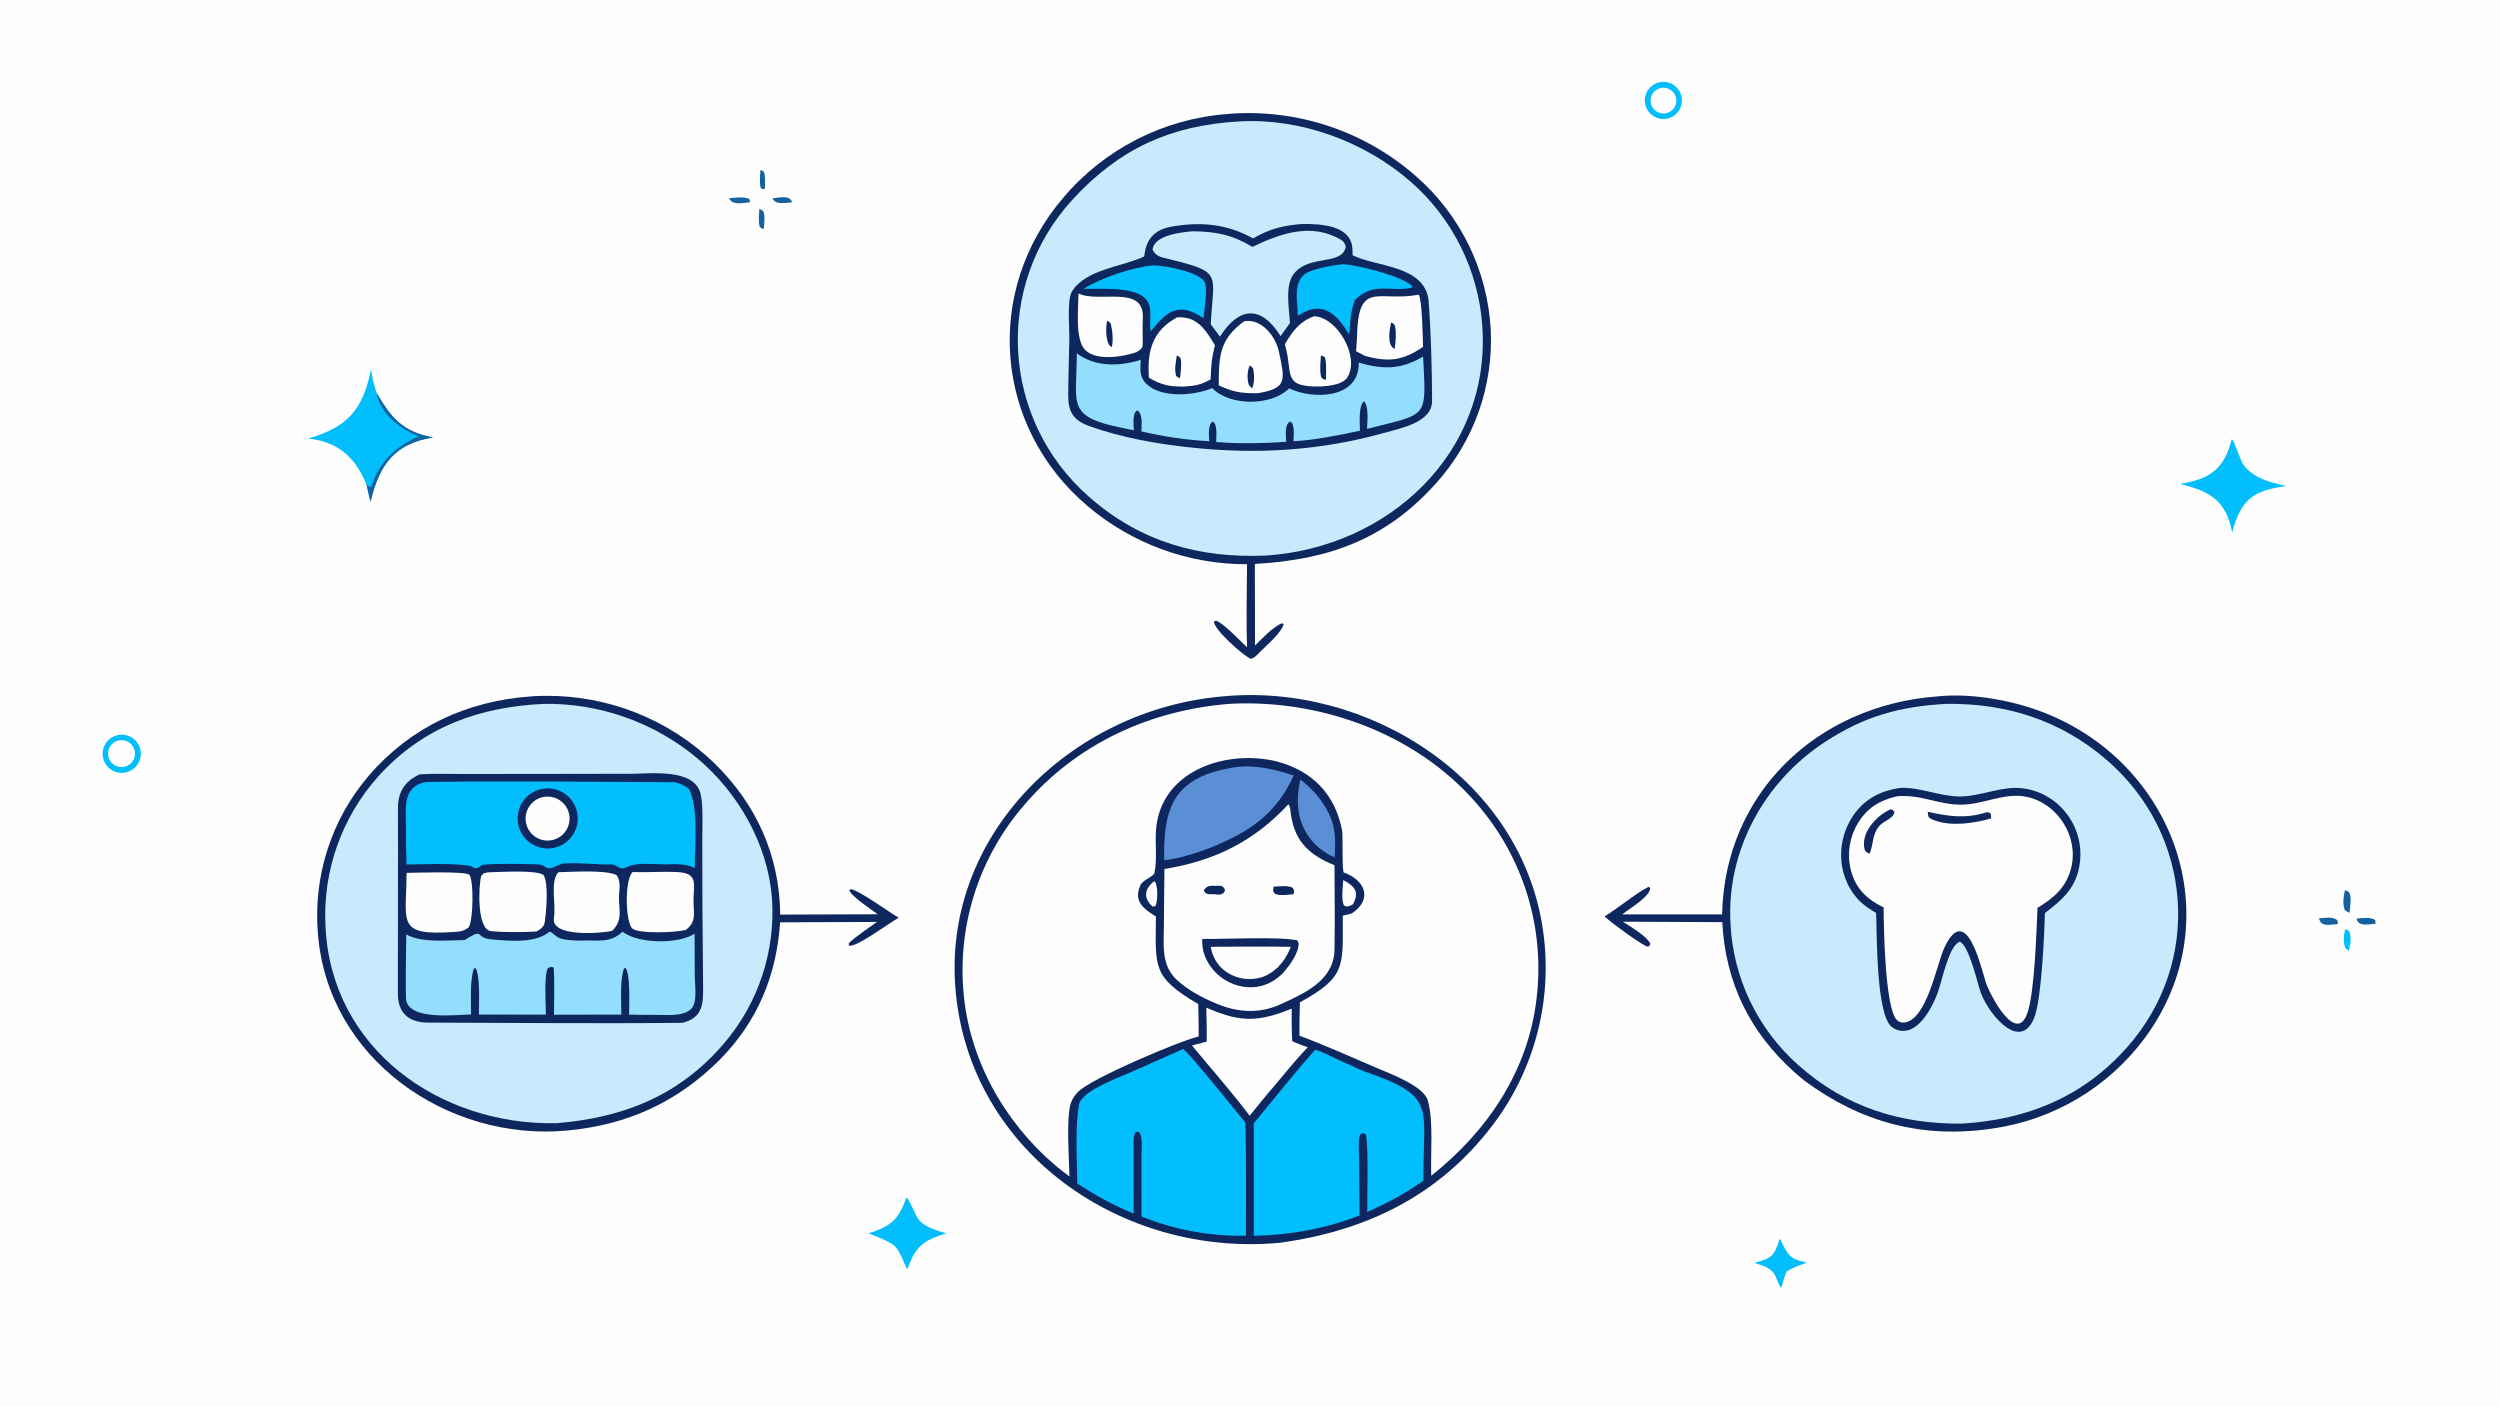 <svg version="1.1" xmlns="http://www.w3.org/2000/svg" style="display: block;" viewBox="0 0 2048 1152" width="1820" height="1024" preserveAspectRatio="none">
<path transform="translate(0,0)" fill="rgb(254,254,254)" d="M 0 0 L 2048 0 L 2048 1152 L 0 1152 L 0 0 z"/>
<path transform="translate(0,0)" fill="rgb(14,39,95)" d="M 1001.08 570.401 C 1120.71 558.605 1246.84 638.592 1264.09 762.361 C 1272.16 818.777 1257.29 876.075 1222.81 921.451 C 1178.87 979.311 1119.33 1008.07 1048.65 1017.81 L 1047.19 1017.94 C 919.991 1029.29 795.978 944.981 783.012 813.34 C 770.348 684.769 877.143 581.344 1001.08 570.401 z"/>
<path transform="translate(0,0)" fill="rgb(254,254,254)" d="M 1007.77 576.411 C 1084.67 572.423 1166.03 603.091 1214.73 664.189 C 1249.6 707.417 1265.46 762.923 1258.71 818.045 C 1251.78 877.365 1218.42 926.475 1172.49 962.955 C 1171.76 944.945 1174.51 918.31 1169.7 901.419 C 1166.27 889.377 1139.31 879.56 1127.68 874.594 C 1107.04 865.776 1085.78 856.191 1064.54 848.226 C 1064.36 839.071 1064.64 830.062 1064.89 820.918 C 1103.3 799.851 1099.9 791.197 1100.01 749.891 C 1102.23 749.497 1106.91 748.517 1108.51 747.351 C 1124.95 735.42 1117.36 720.349 1100.62 714.488 C 1099.18 707.901 1100.35 684.816 1099.39 679.828 C 1093.67 650.188 1074.6 631.052 1045.75 623.551 C 1003.7 613.42 949.263 631.563 946.867 681.69 C 946.339 692.748 948.004 704.41 945.633 715.204 C 945.082 717.709 935.361 721.305 934.261 724.881 C 928.073 738.415 937.369 744.654 946.918 750.565 C 946.689 791.937 943.425 799.934 981.588 822.313 C 981.835 831.16 981.962 840.011 981.97 848.861 C 964.951 852.956 893.506 883.507 883.208 894.194 C 880.677 896.82 878.322 899.869 877.245 903.4 C 873.192 916.683 875.878 948.321 876.1 963.503 C 872.117 960.627 868.245 957.6 864.491 954.431 C 822.221 918.431 793.487 866.843 789.172 811.129 C 784.722 755.6 802.902 700.63 839.582 658.703 C 882.509 608.715 942.646 581.48 1007.77 576.411 z"/>
<path transform="translate(0,0)" fill="rgb(254,254,254)" d="M 1055.43 658.72 C 1057.16 660.575 1057.14 664.589 1057.55 667.33 C 1060.9 689.776 1073.15 700.44 1093.2 708.623 C 1093.31 731.767 1093.64 754.67 1093.21 777.98 C 1092.75 802.935 1068.56 813.597 1048.87 822.582 C 1031.69 830.426 1013.76 829.258 996.597 822.018 C 985.194 817.305 972.86 810.811 963.82 802.299 C 950.888 790.122 953.454 773.356 953.476 757.249 C 953.497 742.18 953.763 726.889 953.92 711.722 C 994.971 705.02 1027.21 689.202 1055.43 658.72 z"/>
<path transform="translate(0,0)" fill="rgb(14,39,95)" d="M 984.912 769.009 C 1002.94 769.228 1047.33 766.917 1062.78 770.126 L 1063.85 772.665 C 1063.81 781.036 1056.3 790.81 1051.01 797.01 C 1042.81 804.969 1033.48 809.248 1021.9 808.499 C 1011.05 807.735 1000.97 802.648 993.911 794.379 C 987.823 787.283 984.245 778.412 984.912 769.009 z"/>
<path transform="translate(0,0)" fill="rgb(254,254,254)" d="M 991.865 775.423 C 1013.44 775.417 1036.03 774.934 1057.47 775.493 C 1054.18 783.048 1052.49 785.963 1046.98 792.098 C 1041.49 796.985 1036.57 800.181 1029.19 801.388 C 1020.03 802.911 1010.64 800.6 1003.23 794.999 C 997.184 790.442 992.935 782.903 991.865 775.423 z"/>
<path transform="translate(0,0)" fill="rgb(14,39,95)" d="M 996.89 725.445 C 1000.99 725.242 1002.17 725.649 1003.59 729.21 L 1002.31 731.475 C 998.443 733.41 999.185 732.748 994.241 732.301 C 990.341 732.382 988.091 732.953 986.129 729.344 C 988.607 724.813 992.205 725.513 996.89 725.445 z"/>
<path transform="translate(0,0)" fill="rgb(14,39,95)" d="M 1043.24 726.179 C 1047.99 725.984 1054.94 725.008 1058.91 727.037 C 1060.55 729.722 1060.12 728.629 1059.76 732.325 C 1055.07 732.732 1048.61 733.853 1044.5 732.09 C 1042.43 729.287 1042.97 730.608 1043.24 726.179 z"/>
<path transform="translate(0,0)" fill="rgb(3,190,252)" d="M 969.31 859.104 C 975.618 864.109 1013.12 910.761 1020.25 919.504 C 1021.05 949.599 1020.59 981.803 1020.68 1012.06 C 991.4 1012.62 962.311 1007.28 935.146 996.346 L 935.063 946.237 C 935.206 941.002 936.303 930.78 933.032 927.044 L 930.71 926.937 C 927.952 929.895 928.641 936.753 928.647 940.988 C 928.672 958.626 928.698 976.262 928.7 993.899 C 911.548 987.064 898.027 979.21 882.508 969.331 C 882.282 951.583 880.559 921.694 884.025 904.436 C 886.158 893.82 913.658 883.65 924.089 879.098 L 969.31 859.104 z"/>
<path transform="translate(0,0)" fill="rgb(3,190,252)" d="M 1077.47 859.62 C 1085.75 862.269 1095.34 867.975 1103.66 871.229 C 1107.92 872.84 1113.01 875.849 1117.2 877.3 C 1177.77 898.287 1165.58 905.371 1166.05 967.043 C 1149.77 978.244 1137.81 984.61 1120.05 992.634 C 1119.9 976.118 1121.12 946.965 1119.21 929.849 C 1119.05 928.46 1117.12 928.293 1115.88 928.003 L 1114.11 929.616 C 1112.5 934.349 1113.2 942.011 1113.36 947.25 L 1113.76 995.403 C 1086.86 1006.13 1056.03 1011.67 1027.15 1012.11 L 1027.09 920.036 C 1043.47 899.983 1060.37 878.952 1077.47 859.62 z"/>
<path transform="translate(0,0)" fill="rgb(91,143,213)" d="M 1012.01 628.34 C 1027.84 625.97 1044.94 630.347 1059.88 635.063 C 1045.34 666.847 1023.65 681.346 991.249 694.426 C 979.259 698.979 966.45 702.912 953.732 704.661 C 952.633 659.409 962.888 635.781 1012.01 628.34 z"/>
<path transform="translate(0,0)" fill="rgb(254,254,254)" d="M 988.221 825.221 C 989.114 825.626 990.011 826.02 990.913 826.402 C 1017.33 837.6 1031.9 836.701 1058.14 826.082 C 1058.11 835.211 1058.07 843.643 1058.6 852.75 C 1062.22 854.44 1067.4 856.246 1071.24 857.714 C 1062.05 867.361 1052.91 878.665 1044.28 888.927 C 1037.5 896.631 1030.31 905.79 1023.73 913.797 C 1009.75 895.186 991.614 874.572 976.476 856.272 L 988.539 853.007 C 988.742 844.339 988.336 834.016 988.221 825.221 z"/>
<path transform="translate(0,0)" fill="rgb(91,143,213)" d="M 1065.23 638.551 C 1067.93 640.069 1076.83 648.663 1078.82 651.189 C 1093.22 669.495 1094.73 680.868 1093.35 702.176 C 1084.01 698.302 1076.1 691.621 1070.73 683.056 C 1062.03 669.405 1061.81 653.879 1065.23 638.551 z"/>
<path transform="translate(0,0)" fill="rgb(254,254,254)" d="M 1100.39 720.779 C 1109.52 725.676 1114.07 730.338 1108.28 740.621 C 1105.25 742.166 1103.84 743.178 1100.91 741.567 C 1098.65 736.413 1100.03 726.839 1100.39 720.779 z"/>
<path transform="translate(0,0)" fill="rgb(254,254,254)" d="M 945.616 721.623 C 948.906 724.579 948.475 738.468 946.461 742.244 L 944.248 742.465 C 936.193 735.366 937.674 727.751 945.616 721.623 z"/>
<path transform="translate(0,0)" fill="rgb(14,39,95)" d="M 1005.39 93.398 C 1005.95 93.335 1006.51 93.272 1007.07 93.209 C 1062.87 88.974 1118.03 107.418 1160.06 144.371 C 1196.53 176.244 1218.57 221.493 1221.2 269.853 C 1223.54 316.128 1207.42 361.439 1176.39 395.841 C 1134.97 442.093 1087.98 458.49 1027.97 461.872 L 1028.12 528.676 C 1034.13 522.79 1042.68 513.426 1050.35 510.394 L 1051.6 511.191 C 1049.83 518.026 1037.89 528.396 1032.34 533.743 C 1030.01 536.137 1027.95 538.781 1024.74 539.547 C 1019.46 538.009 993.172 514.592 994.588 508.782 L 996.54 508.5 C 1001.98 510.195 1016.48 525.267 1021.64 530.163 C 1020.75 508.823 1021.47 483.636 1021.56 462.108 C 973.821 462.264 927.583 445.431 891.116 414.621 C 814.223 349.587 805.585 238.651 870.889 162.085 C 904.668 122.04 953.149 97.283 1005.39 93.398 z"/>
<path transform="translate(0,0)" fill="rgb(199,234,252)" d="M 1015.61 99.429 C 1065.59 96.655 1117.98 115.946 1155.59 148.789 C 1190.14 178.999 1211.28 221.704 1214.34 267.503 C 1221.21 371.231 1137.05 448.423 1037.25 454.982 C 982.24 457.407 934.542 443.81 892.746 407.436 C 819.985 344.114 813.566 233.924 879.046 162.98 C 917.247 121.592 959.314 102.491 1015.61 99.429 z"/>
<path transform="translate(0,0)" fill="rgb(14,39,95)" d="M 1067.3 183.381 C 1082.16 183.469 1107.42 184.258 1107.95 204.546 C 1107.99 206.013 1108.12 209.108 1108.08 209.088 C 1127.79 218.679 1165.72 217.271 1170.15 244.783 C 1172.31 270.936 1173.03 301.895 1173.17 328.362 C 1173.27 346.09 1146.8 350.903 1132.98 354.765 C 1081.62 369.113 1029.64 372.245 976.702 366.617 C 948.909 363.774 918.187 358.425 891.95 348.81 C 879.415 344.217 875.075 337.395 875.084 324.162 C 875.093 310.217 875.695 295.935 875.883 281.955 C 876.673 272.372 873.525 246.411 878.197 238.568 C 889.937 220.138 919.939 218.539 937.347 209.971 C 937.932 209.683 936.726 189.932 958.414 185.853 C 982.75 181.276 1005.08 183.223 1026.49 195.27 C 1040.81 187.129 1051.06 184.674 1067.3 183.381 z"/>
<path transform="translate(0,0)" fill="rgb(148,222,253)" d="M 882.096 289.36 C 897.149 300.737 917.17 300.179 934.484 294.737 C 934.198 302.159 933.149 308.343 938.887 314.155 C 951.004 326.426 978.489 324.032 993.083 317.878 C 1007.16 332.622 1041.54 332.766 1056.07 318.07 C 1075.52 327.437 1113.56 326.823 1113.1 297.018 C 1132.41 302.43 1146.41 303.086 1164.7 292.67 C 1165.07 292.458 1165.44 292.239 1165.8 292.015 C 1168.46 343.832 1170.26 338.248 1119.88 351.276 C 1120.11 345.144 1121.48 333.159 1117.42 328.6 C 1112.72 332.086 1113.98 347.103 1114.05 352.752 C 1099.12 356.063 1074.62 360.861 1059.62 361.341 C 1059.79 356.54 1060.51 350.833 1058.52 346.606 L 1056.79 345.097 C 1052.02 348.38 1053.55 356.366 1053.62 361.872 C 1034.01 363.114 1016.03 363.612 996.282 361.986 C 996.403 357.119 997.1 350.836 995.052 346.619 L 993.429 345.228 C 989.165 348.024 990.55 356.521 990.581 361.37 C 971.866 360.339 953.279 357.64 935.044 353.305 C 935.07 348.044 936.528 338.895 931.56 336.054 L 929.917 337.565 C 927.901 341.818 928.637 347.525 928.823 352.358 C 926.055 351.908 923.17 351.204 920.524 350.685 C 872.645 341.302 882.216 331.275 882.096 289.36 z"/>
<path transform="translate(0,0)" fill="rgb(199,234,252)" d="M 1025.94 202.195 C 1048.76 191.309 1074.22 181.992 1098.66 196.45 C 1100.86 197.749 1102.06 199.816 1102.44 202.29 C 1099.36 217.475 1073.13 208.484 1060.4 223.613 C 1052.33 233.209 1055.95 251.585 1056.75 264.561 L 1049.06 275.227 C 1032.98 249.69 1015.07 251.096 999.387 275.682 L 991.829 265.552 C 994.233 222.088 1002.45 223.101 952.629 210.936 C 948.639 209.962 946.012 208.144 944.199 204.476 C 945.27 192.491 968.319 190.083 977.393 189.414 C 996.457 189.709 1009.46 192.254 1025.94 202.195 z"/>
<path transform="translate(0,0)" fill="rgb(254,254,254)" d="M 1161.32 241.469 L 1162.35 241.452 C 1165.08 246.538 1165.51 276.819 1165.8 284.085 C 1149.23 295.32 1137.75 296.838 1118.24 291.493 L 1110.85 287.611 C 1111.08 284.38 1111.59 279.924 1111.64 276.803 C 1112.39 229.007 1128.58 247.214 1160.76 241.572 L 1161.32 241.469 z"/>
<path transform="translate(0,0)" fill="rgb(14,39,95)" d="M 1139.61 264.154 C 1141.57 264.884 1141.5 265.012 1142.74 266.616 C 1143.98 273.466 1143.4 278.915 1142.52 285.804 C 1135.95 282.865 1138.24 270.05 1139.61 264.154 z"/>
<path transform="translate(0,0)" fill="rgb(254,254,254)" d="M 1019.29 263.104 C 1033.6 260.635 1045.06 275.673 1047.65 287.886 C 1052.59 311.076 1054.79 318.059 1030.6 321.998 C 1016.99 322.271 1010.45 321.15 998.41 315.641 C 998.359 292.481 998.788 277.774 1019.29 263.104 z"/>
<path transform="translate(0,0)" fill="rgb(14,39,95)" d="M 1023.7 299.327 C 1025.02 299.932 1025.56 300.657 1026.56 301.694 C 1027.59 306.644 1027.87 313.48 1025.68 318.11 C 1024.5 317.042 1023.88 316.153 1022.89 314.924 C 1021.58 309.435 1021.64 304.639 1023.7 299.327 z"/>
<path transform="translate(0,0)" fill="rgb(254,254,254)" d="M 964.238 259.929 C 980.732 258.716 987.816 270.318 995.318 282.844 C 992.514 293.307 992.078 300.047 991.783 310.73 C 983.125 315.392 979.749 315.789 970.251 316.57 C 958.088 316.733 951.763 315.45 941.199 309.416 C 939.62 287.707 943.872 271.054 964.238 259.929 z"/>
<path transform="translate(0,0)" fill="rgb(14,39,95)" d="M 964.034 291.218 C 965.9 291.78 965.902 292.068 967.125 293.562 C 968.228 298.354 967.188 304.596 966.67 309.619 C 964.872 309.188 964.836 308.992 963.445 307.846 C 961.978 302.235 963.185 296.942 964.034 291.218 z"/>
<path transform="translate(0,0)" fill="rgb(254,254,254)" d="M 883.502 240.328 C 900.301 248.632 937.831 232.508 936.203 260.869 C 935.789 268.1 936.315 275.406 936.054 282.639 C 935.947 285.618 933.394 286.777 931.279 288.355 C 920.093 292.253 898.087 295.936 888.905 286.553 C 880.535 278 883.409 252.418 883.502 240.328 z"/>
<path transform="translate(0,0)" fill="rgb(14,39,95)" d="M 907.086 262.647 C 908.547 263.172 908.923 263.879 909.907 265.076 C 911.306 270.446 912.212 278.85 910.755 284.238 C 905.482 282.428 905.549 267.058 907.086 262.647 z"/>
<path transform="translate(0,0)" fill="rgb(3,190,252)" d="M 1100.12 216.391 C 1110.9 216.756 1150.62 226.463 1157.09 234.653 L 1156.11 235.775 C 1138.59 239.281 1125.32 230.429 1109.85 245.786 C 1107.49 252.574 1107.2 254.784 1106.32 261.761 L 1105.26 274.065 C 1104.13 272.234 1102.97 270.422 1101.78 268.629 C 1091.25 252.889 1079.45 247.604 1063.24 258.714 C 1062.93 246.405 1058.15 227.773 1073.23 222.161 C 1081.46 219.097 1091.38 217.31 1100.12 216.391 z"/>
<path transform="translate(0,0)" fill="rgb(254,254,254)" d="M 1076.45 259.011 C 1095.68 259.664 1114.12 292.527 1103.84 308.902 C 1099.99 315.042 1089.63 315.828 1083.03 316.495 C 1048.87 317.53 1059.88 305.81 1052.51 282.046 C 1058.78 271.194 1064.5 263.436 1076.45 259.011 z"/>
<path transform="translate(0,0)" fill="rgb(14,39,95)" d="M 1082.08 291.105 C 1083 291.373 1084.28 291.975 1085.2 292.365 C 1086.89 296.184 1086.29 306.271 1086.24 311.002 C 1083.34 310.332 1084.34 310.951 1082.3 308.866 C 1080.96 303.734 1081.77 296.568 1082.08 291.105 z"/>
<path transform="translate(0,0)" fill="rgb(3,190,252)" d="M 944.371 217.385 C 945.498 217.381 946.625 217.417 947.75 217.492 C 957.185 218.117 979.94 222.601 986.222 229.949 C 989.908 234.261 986.609 253.983 985.868 260.599 C 965.816 247.124 956.3 254.229 942.759 271.326 C 940.645 263.677 945.489 251.383 938.159 244.317 C 927.948 234.473 901.854 236.852 887.711 236.623 C 900.733 227.898 928.396 218.684 944.371 217.385 z"/>
<path transform="translate(0,0)" fill="rgb(14,39,95)" d="M 1586.46 570.405 C 1613.21 567.482 1645.47 572.971 1670.58 582.173 C 1780.93 622.617 1828.78 752.642 1757.15 849.987 C 1727.15 890.486 1682.15 917.248 1632.25 924.269 C 1575.13 932.826 1524.58 919.342 1478.47 885.271 C 1475.6 882.976 1472.79 880.61 1470.04 878.175 C 1433.12 845.054 1413.55 804.652 1410.86 755.237 L 1329.48 754.866 C 1335.18 758.504 1350.13 767.475 1352.06 773.231 L 1350.89 775.066 L 1349.02 775.191 C 1341.61 771.51 1320.67 756.329 1314.48 750.566 C 1325.18 744.011 1341.12 730.935 1350.48 726.305 L 1351.81 727.182 C 1352.21 733.996 1335.07 743.951 1328.98 748.868 L 1410.74 748.889 C 1412.88 649.186 1488.84 577.868 1586.46 570.405 z"/>
<path transform="translate(0,0)" fill="rgb(199,234,252)" d="M 1595.12 576.435 C 1644.14 576.002 1688.02 589.989 1725.49 622.135 C 1796.65 683.177 1804.73 788.396 1741.87 858.45 C 1705.85 898.591 1660.69 916.914 1607.39 920.257 C 1556.67 920.729 1511.87 906.701 1473.55 872.624 C 1439.9 843.016 1419.71 801.015 1417.61 756.242 C 1414.26 696.634 1445.42 640.112 1494.86 607.771 C 1527.43 586.462 1556.57 578.438 1595.12 576.435 z"/>
<path transform="translate(0,0)" fill="rgb(14,39,95)" d="M 1556.39 645.303 C 1572.27 644.381 1589.24 652.372 1605.57 652.31 C 1622.7 652.245 1639.27 643.703 1656.32 645.542 C 1670.48 647.144 1683.41 654.325 1692.26 665.495 C 1701.53 677.036 1705.71 691.846 1703.84 706.529 C 1701.35 726.718 1690.01 736.453 1675.17 747.838 C 1674.77 765.527 1672.37 816.288 1667.06 831.769 C 1656.67 862.087 1630.96 833.756 1622.88 813.707 C 1619.75 804.738 1612.99 774.004 1605.36 771.259 C 1596.24 774.599 1590.75 804.26 1587.27 813.348 C 1584.54 820.498 1581.08 827.493 1576.37 833.555 C 1572.55 838.468 1567.35 843.482 1560.86 844.168 C 1556.59 844.618 1552.71 843.605 1549.41 840.755 C 1536.86 829.898 1537.67 765.124 1536.9 747.75 C 1534.48 746.312 1532.1 744.794 1529.78 743.197 C 1518.61 735.468 1511.22 722.827 1508.99 709.507 C 1506.57 694.51 1510.15 679.163 1518.96 666.79 C 1528.32 653.819 1540.93 647.671 1556.39 645.303 z"/>
<path transform="translate(0,0)" fill="rgb(254,254,254)" d="M 1553.95 652.157 C 1574.19 650.475 1586.85 658.963 1606.5 659.016 C 1624.47 659.08 1642.12 648.808 1660.1 652.566 C 1685.79 657.935 1703.07 685.344 1696.69 710.858 C 1692.7 726.809 1682.55 735.373 1669.13 743.505 C 1668.29 762.83 1666.78 810.468 1661.29 828.286 C 1652.58 856.555 1631.66 817.798 1626.86 804.899 C 1622.5 790.572 1610.48 738.708 1592.92 775.915 C 1586.38 789.76 1578.42 836.456 1559.39 837.47 C 1557.3 837.576 1555.28 836.78 1553.82 835.286 C 1544.21 825.542 1543.14 759.458 1543.07 743.156 C 1529.34 736.522 1520.06 727.753 1516.19 712.446 C 1512.98 699.418 1515.07 685.647 1522.01 674.163 C 1529.79 661.467 1539.82 655.472 1553.95 652.157 z"/>
<path transform="translate(0,0)" fill="rgb(14,39,95)" d="M 1579.22 664.852 C 1596.57 668.616 1609.57 670.645 1626.57 665.51 C 1628.69 664.869 1629.36 665.308 1630.91 666.575 L 1631.22 670.249 C 1617.28 674.427 1594.52 677.738 1580.9 670.115 C 1579.26 669.202 1579.42 666.598 1579.22 664.852 z"/>
<path transform="translate(0,0)" fill="rgb(14,39,95)" d="M 1548.7 662.829 C 1550.78 663.363 1550.16 663.228 1551.9 664.929 C 1551.22 670.797 1543.02 671.8 1538.89 677.248 C 1533.45 684.43 1534.86 691.547 1531.6 699.144 C 1529.42 698.363 1529.51 698.306 1527.78 696.682 C 1523.39 682.886 1536.77 668.13 1548.7 662.829 z"/>
<path transform="translate(0,0)" fill="rgb(14,39,95)" d="M 434.284 570.407 C 437.592 570.024 443.604 569.93 446.993 569.886 C 498.407 569.476 547.938 589.205 584.988 624.853 C 619.714 658.697 638.597 700.569 639.17 749.053 L 719.082 748.781 C 714.397 745.415 696.592 733.52 695.776 728.959 L 697.225 728.26 C 704.054 729.369 727.785 746.661 736.24 751.65 C 728.587 755.681 700.821 776.699 695.301 774.425 L 695.382 772.519 C 699.85 767.827 712.699 759.139 718.401 755.069 L 639.1 755.379 C 636.075 798.897 620.803 836.04 590.179 867.359 C 555.125 902.543 514.44 921.208 464.817 925.885 C 366.383 935.161 268.029 866.847 260.403 764.184 C 256.527 717.224 271.646 670.672 302.374 634.952 C 336.725 595.288 382.282 574.257 434.284 570.407 z"/>
<path transform="translate(0,0)" fill="rgb(199,234,252)" d="M 445.575 576.462 C 491.566 575.819 536.257 591.722 571.503 621.273 C 604.88 649.427 628.866 691.406 632.366 735.193 C 635.483 778.495 621.446 821.286 593.286 854.329 C 556.562 897.392 510.714 915.449 455.67 919.933 C 360.187 921.681 271.357 859.04 266.679 759.012 C 264.157 713.61 279.883 669.083 310.359 635.335 C 346.973 595.213 392.54 578.959 445.575 576.462 z"/>
<path transform="translate(0,0)" fill="rgb(14,39,95)" d="M 343.958 634.167 C 355.637 633.442 371.406 633.922 383.431 633.916 L 455.552 633.827 L 517.672 633.726 C 532.866 633.711 568.679 629.029 573.884 650.002 C 576.2 659.338 575.306 676.931 575.317 687.099 L 575.418 742.06 C 575.526 763.491 575.71 784.951 575.968 806.38 C 576.149 821.428 576.244 833.596 558.955 837.685 C 489.604 838.445 419.934 837.66 350.621 837.511 C 334.913 837.478 325.971 829.592 325.932 814.044 C 325.835 763.322 326.203 712.575 325.996 661.848 C 325.94 648.345 331.925 639.476 343.958 634.167 z"/>
<path transform="translate(0,0)" fill="rgb(3,190,252)" d="M 349.24 640.431 L 350.314 640.41 C 416.897 639.471 485.302 640.28 551.988 640.636 C 555.018 640.652 563.64 644.403 564.867 647.018 C 572.318 662.889 569.208 692.533 569.148 710.855 C 560.182 706.931 554.369 707.862 544.5 707.923 C 535.7 707.987 521.183 705.996 513.405 710.168 C 507.317 713.435 506.251 708.255 501.138 707.942 C 494.25 708.558 463.96 705.636 459.433 707.737 C 443.219 715.264 451.168 708.078 439.02 707.843 C 426.907 707.608 407.068 706.981 395.094 708.343 C 387.158 713.905 389.875 709.807 383.948 708.957 C 368.739 706.777 348.424 707.92 332.98 708.053 C 332.981 699.294 332.373 690.11 332.606 681.406 C 333.05 664.865 327.787 644.231 349.24 640.431 z"/>
<path transform="translate(0,0)" fill="rgb(14,39,95)" d="M 448.091 645.68 C 461.629 645.369 472.877 656.05 473.266 669.586 C 473.656 683.122 463.041 694.432 449.507 694.899 C 435.862 695.371 424.439 684.649 424.046 671.002 C 423.654 657.355 434.441 645.994 448.091 645.68 z"/>
<path transform="translate(0,0)" fill="rgb(254,254,254)" d="M 442.404 653.498 C 451.783 650.077 462.154 654.938 465.527 664.334 C 468.899 673.73 463.985 684.077 454.571 687.4 C 445.226 690.699 434.972 685.828 431.624 676.501 C 428.277 667.173 433.094 656.894 442.404 653.498 z"/>
<path transform="translate(0,0)" fill="rgb(148,222,253)" d="M 450.384 762.905 C 451.871 763.43 455.119 766.473 456.7 767.525 C 460.278 769.905 471.351 770.549 475.771 770.33 C 489.5 769.65 499.663 772.967 509.937 763.067 C 522.936 773.108 555.782 773.411 569.007 764.714 C 568.999 775.144 569.063 786.282 569.136 796.374 C 568.721 803.926 572.048 820.494 566.229 826.224 C 559.292 833.054 545.195 830.993 536.024 831.172 C 529.432 831.301 521.98 831.048 515.32 830.972 C 515.387 822.156 516.583 798.918 512.495 792.69 L 511.158 793.273 C 507.815 801.954 508.923 820.947 509.021 830.933 L 453.826 831.048 C 453.91 819.044 454.405 803.996 453.538 792.256 C 450.435 791.883 451.601 791.62 448.884 792.907 C 445.56 797.918 447.077 822.85 447.201 830.969 L 392.283 830.893 C 392.365 822.364 393.573 798.543 389.429 792.638 L 388.126 793.567 C 384.878 802.947 385.845 820.373 385.93 830.853 C 373.321 831.026 333.042 836.347 332.553 817.263 C 332.129 800.755 332.697 782.048 332.821 765.35 C 345.703 772.311 365.515 770.151 380.582 769.906 C 397.928 759.167 387.761 768.139 403.019 769.407 C 417.747 770.63 438.619 772.842 450.384 762.905 z"/>
<path transform="translate(0,0)" fill="rgb(254,254,254)" d="M 399.603 714.472 C 408.177 714.291 439.984 712.137 445.375 716.774 C 449.526 724.269 447.559 746.081 446.267 755.143 C 445.683 759.231 442.833 760.924 439.583 762.872 C 428.535 763.534 413.042 763.692 402.271 762.584 C 390.404 761.363 392.07 725.377 394.162 717.573 C 396.656 714.572 395.315 715.476 399.603 714.472 z"/>
<path transform="translate(0,0)" fill="rgb(254,254,254)" d="M 518.206 714.21 C 530.134 714.669 542.398 713.608 554.239 714.206 C 571.089 714.811 568.696 722.435 568.138 735.646 C 567.69 746.242 571.497 754.135 561.985 761.512 C 554.906 763.797 522.365 765.027 517.838 760.327 C 512.322 754.599 511.544 720.934 518.206 714.21 z"/>
<path transform="translate(0,0)" fill="rgb(254,254,254)" d="M 457.383 714.35 C 468.706 714.104 496.091 712.214 505.053 716.683 C 508.124 720.605 507.723 726.213 507.268 731.131 C 506.136 743.386 511.332 753.125 501.429 762.337 C 493.38 764.441 451.084 767.832 453.783 751.892 C 455.675 740.712 450.4 721.989 457.383 714.35 z"/>
<path transform="translate(0,0)" fill="rgb(254,254,254)" d="M 333.083 714.893 C 338.468 714.826 382.082 713.283 384.56 716.566 C 388.186 721.369 387.761 752.762 384.043 759.473 C 379.444 762.743 377.516 762.868 372.068 763.249 C 324.202 766.595 332.901 755.606 333.083 714.893 z"/>
<path transform="translate(0,0)" fill="rgb(3,190,252)" d="M 252.283 359.201 C 284.816 349.88 297.306 335.518 303.977 302.35 C 304.829 309.724 306.262 314.933 308.642 321.961 C 320.768 342.826 329.999 353.495 354.826 358.291 C 322.749 363.355 310.656 380.974 303.565 411.014 C 302.541 406.707 301.146 401.495 300.342 397.226 C 291.305 374.542 276.727 361.562 252.283 359.201 z"/>
<path transform="translate(0,0)" fill="rgb(20,97,160)" d="M 308.642 321.961 C 320.768 342.826 329.999 353.495 354.826 358.291 C 322.749 363.355 310.656 380.974 303.565 411.014 C 302.541 406.707 301.146 401.495 300.342 397.226 C 302.595 398.718 301.739 398.578 304.191 398.71 C 304.825 396.66 305.541 394.636 306.337 392.643 C 313.196 375.877 326.558 364.304 342.962 357.472 C 327.776 351.049 311.49 339.376 308.642 321.961 z"/>
<path transform="translate(0,0)" fill="rgb(3,190,252)" d="M 1828.24 359.67 C 1830.98 362.117 1834.96 376.931 1838.12 381.029 C 1846.8 392.28 1860.69 395.279 1873.28 398.068 C 1846.08 401.538 1835.67 408.782 1828.62 436.287 C 1823.71 409.91 1810.45 402.297 1785.87 396.387 C 1810.29 392.254 1821.97 384.531 1828.24 359.67 z"/>
<path transform="translate(0,0)" fill="rgb(3,190,252)" d="M 742.653 980.599 C 744.275 981.825 749.631 993.684 751.08 996.475 C 755.175 1004.36 766.929 1007.72 775.158 1010.14 C 756.4 1015.8 750.038 1020.79 743.282 1039.39 C 741.944 1038.87 737.41 1022.96 731.363 1019.19 C 724.911 1015.17 719.044 1013.05 711.51 1010.15 C 730.14 1004.07 735.796 999.23 742.653 980.599 z"/>
<path transform="translate(0,0)" fill="rgb(3,190,252)" d="M 95.341 602.318 C 103.546 599.93 112.149 604.566 114.667 612.733 C 117.184 620.899 112.685 629.574 104.56 632.221 C 99.188 633.971 93.29 632.69 89.129 628.868 C 84.968 625.047 83.189 619.279 84.477 613.777 C 85.764 608.276 89.916 603.896 95.341 602.318 z"/>
<path transform="translate(0,0)" fill="rgb(254,254,254)" d="M 97.45 606.385 C 103.279 605.246 108.965 608.924 110.316 614.708 C 111.667 620.491 108.2 626.307 102.47 627.869 C 98.572 628.932 94.405 627.78 91.606 624.866 C 88.808 621.953 87.824 617.743 89.042 613.891 C 90.26 610.039 93.485 607.16 97.45 606.385 z"/>
<path transform="translate(0,0)" fill="rgb(3,190,252)" d="M 1359.34 67.409 C 1367.42 65.615 1375.45 70.618 1377.4 78.663 C 1379.36 86.708 1374.51 94.837 1366.51 96.948 C 1361.19 98.351 1355.52 96.77 1351.7 92.813 C 1347.88 88.856 1346.49 83.142 1348.07 77.873 C 1349.66 72.603 1353.97 68.601 1359.34 67.409 z"/>
<path transform="translate(0,0)" fill="rgb(254,254,254)" d="M 1358.67 72.664 C 1362.22 71.194 1366.3 71.775 1369.3 74.18 C 1372.3 76.585 1373.75 80.432 1373.09 84.22 C 1372.43 88.008 1369.75 91.135 1366.12 92.379 C 1360.73 94.223 1354.85 91.456 1352.84 86.129 C 1350.83 80.802 1353.41 74.841 1358.67 72.664 z"/>
<path transform="translate(0,0)" fill="rgb(3,190,252)" d="M 1457.77 1014.67 C 1459.2 1015.78 1461.6 1021.64 1462.87 1023.79 C 1467.44 1031.59 1472.2 1031.96 1480.29 1034.11 C 1473.41 1036.5 1470.23 1037.58 1463.8 1041.1 C 1461.53 1046.2 1460.72 1049.46 1459.31 1054.78 C 1456.93 1052.58 1455.67 1047.3 1453.88 1044.09 C 1450.45 1037.94 1443.44 1036.4 1437.11 1034.3 C 1451.71 1030.21 1453.38 1029.07 1457.77 1014.67 z"/>
<path transform="translate(0,0)" fill="rgb(20,97,160)" d="M 1920.83 729.18 C 1923.91 730.106 1923.11 729.401 1924.91 731.613 C 1926.32 736.609 1925.28 742.333 1924.73 747.575 C 1922.94 746.852 1922.41 746.443 1920.86 745.401 C 1918.82 739.374 1919.9 735.575 1920.83 729.18 z"/>
<path transform="translate(0,0)" fill="rgb(3,190,252)" d="M 1921.12 761.18 C 1923.05 761.492 1922.93 761.556 1924.52 762.752 C 1926.48 768.397 1925.54 772.943 1924.19 778.674 C 1923.41 778.244 1922.19 777.26 1921.42 776.689 C 1919.24 770.938 1919.98 767.183 1921.12 761.18 z"/>
<path transform="translate(0,0)" fill="rgb(20,97,160)" d="M 1899.75 752.111 C 1905.26 751.725 1910.38 750.582 1914.72 753.545 L 1915.28 756.816 C 1908.37 757.182 1901.44 759.573 1899.75 752.111 z"/>
<path transform="translate(0,0)" fill="rgb(20,97,160)" d="M 1930.42 752.336 C 1935.42 751.976 1942 750.755 1945.8 753.557 L 1946.06 756.539 C 1939.75 756.955 1932.15 759.238 1930.42 752.336 z"/>
<path transform="translate(0,0)" fill="rgb(20,97,160)" d="M 597.295 162.346 C 601.851 161.977 610.29 160.774 613.912 163.062 L 614.454 165.666 C 608.274 166.182 600.005 168.479 597.295 162.346 z"/>
<path transform="translate(0,0)" fill="rgb(20,97,160)" d="M 622.047 171.176 C 623.475 171.571 624.14 172.173 625.336 173.018 C 626.899 177.14 626.035 182.973 625.721 187.526 C 623.867 187.233 623.841 187.03 622.403 185.889 C 621.132 181.808 621.826 175.62 622.047 171.176 z"/>
<path transform="translate(0,0)" fill="rgb(20,97,160)" d="M 632.88 162.369 C 638.484 161.871 647.243 159.469 648.848 165.701 C 643.536 166.094 635.081 168.035 632.88 162.369 z"/>
<path transform="translate(0,0)" fill="rgb(20,97,160)" d="M 622.955 139.128 C 624.302 139.615 624.614 139.941 625.799 140.722 C 627.303 144.665 626.692 150.458 626.545 154.833 C 624.122 154.866 625.176 155.205 623.245 153.893 C 621.918 149.812 622.693 143.593 622.955 139.128 z"/>
</svg>